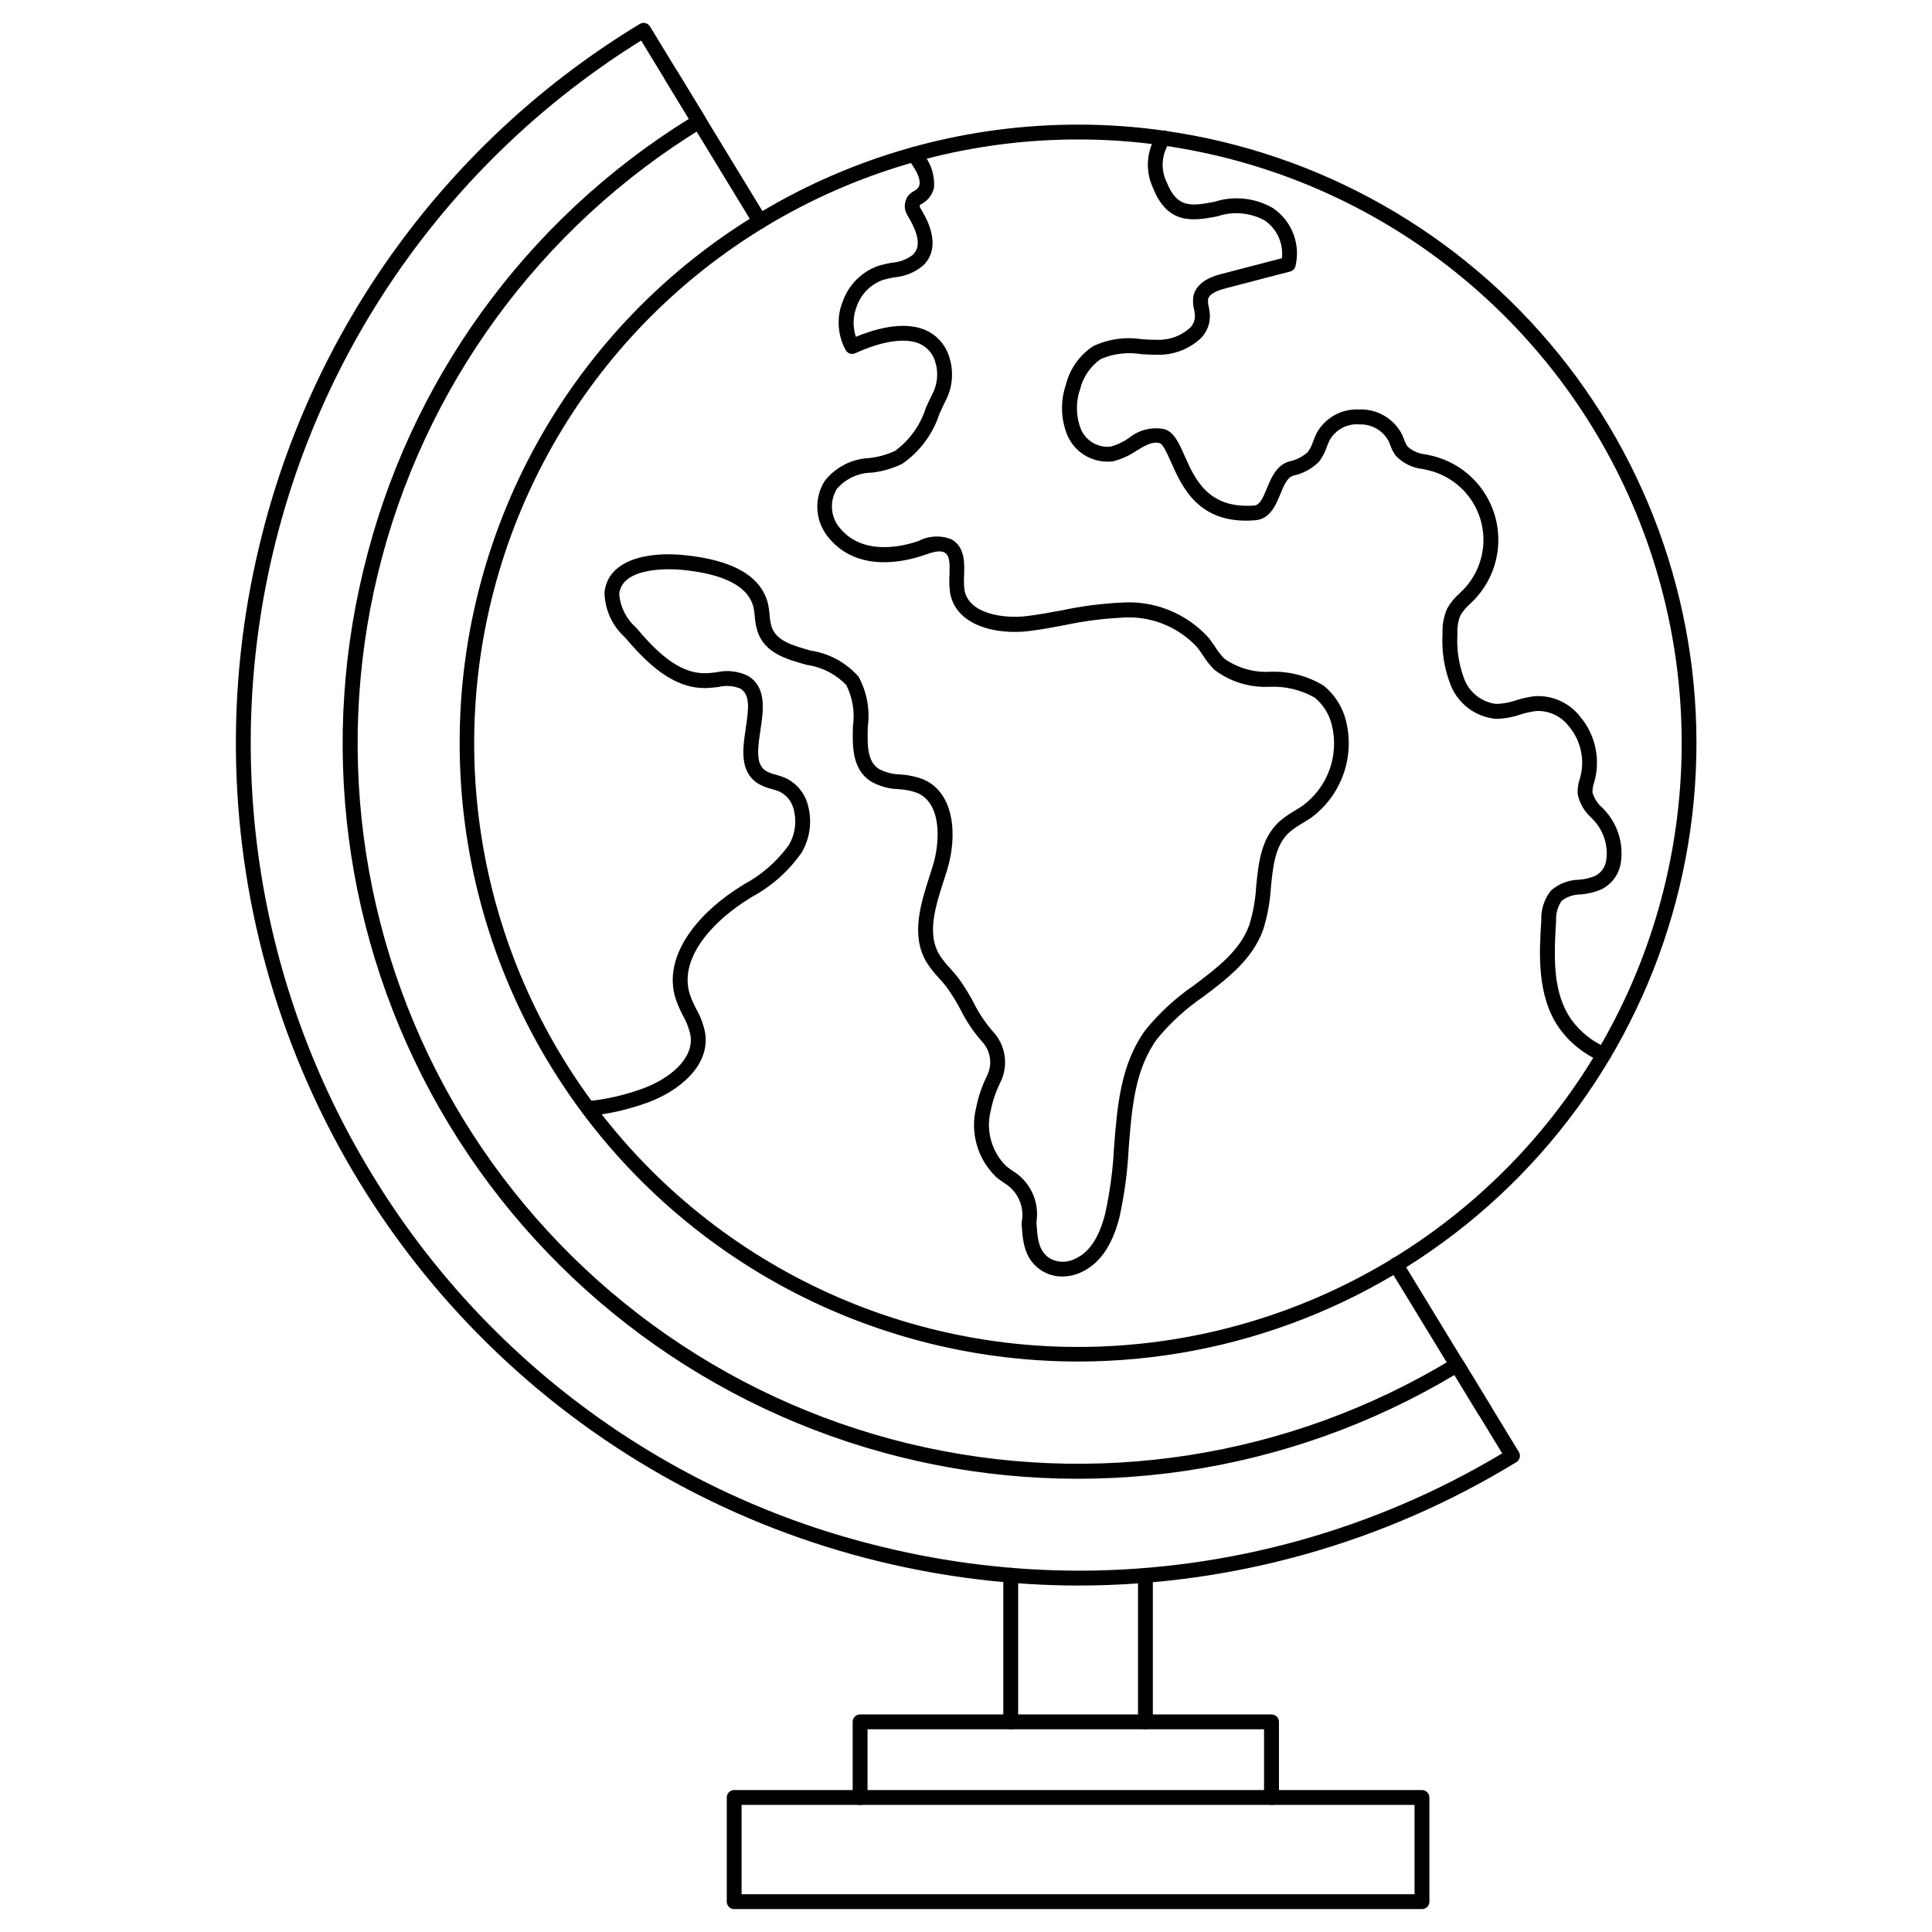 <?xml version="1.0" encoding="UTF-8"?>
<!-- Uploaded to: SVG Repo, www.svgrepo.com, Generator: SVG Repo Mixer Tools -->
<svg fill="#000000" width="800px" height="800px" version="1.1" viewBox="144 144 512 512" xmlns="http://www.w3.org/2000/svg">
 <g>
  <path d="m411.86 602.28c-1.09 0-1.969-0.879-1.969-1.969v-38.848c0-1.086 0.879-1.969 1.969-1.969 1.086 0 1.965 0.883 1.965 1.969v38.848c0 0.523-0.207 1.023-0.574 1.395-0.371 0.367-0.871 0.574-1.391 0.574z"/>
  <path d="m447.55 602.28c-1.09 0-1.969-0.879-1.969-1.969v-38.809c0-1.086 0.879-1.969 1.969-1.969 1.086 0 1.965 0.883 1.965 1.969v38.809c0 0.523-0.207 1.023-0.574 1.395-0.371 0.367-0.871 0.574-1.391 0.574z"/>
  <path d="m430.09 564.19c-17.867-0.016-35.668-2.156-53.027-6.379-38.07-9.234-73.043-28.332-101.39-55.367-28.355-27.035-49.09-61.059-60.125-98.652-11.035-37.59-11.98-77.422-2.742-115.5 6.84-28.512 19.262-55.383 36.555-79.062 17.293-23.676 39.105-43.691 64.184-58.883 0.93-0.562 2.141-0.27 2.707 0.66l14.699 24.121v-0.004c0.566 0.93 0.27 2.141-0.656 2.707-43.211 26.402-74.184 68.863-86.125 118.07-11.941 49.211-3.875 101.14 22.426 144.42 26.367 43.254 68.836 74.262 118.06 86.207 49.23 11.945 101.19 3.844 144.45-22.516 0.926-0.562 2.133-0.27 2.699 0.652l14.703 24.117c0.566 0.93 0.273 2.137-0.656 2.703-34.852 21.324-74.898 32.637-115.75 32.699zm-116.18-409.45c-49.086 30.527-84.129 79.203-97.508 135.44-13.379 56.234-4.012 115.48 26.07 164.84 14.922 24.637 34.586 46.066 57.848 63.051 23.262 16.988 49.66 29.191 77.672 35.906 17.055 4.152 34.543 6.258 52.098 6.273 39.461-0.059 78.168-10.805 112.01-31.094l-12.652-20.773c-44.207 26.371-97.055 34.172-147 21.703-49.941-12.469-92.922-44.195-119.55-88.246-26.629-44.055-34.738-96.855-22.562-146.87 11.867-49.633 42.859-92.57 86.223-119.47z"/>
  <path d="m537.45 519.7c-0.688 0.004-1.324-0.355-1.684-0.938l-23.5-38.535c-0.566-0.93-0.273-2.141 0.652-2.707 0.93-0.57 2.141-0.277 2.707 0.652l23.5 38.535h0.004c0.371 0.605 0.387 1.367 0.039 1.988-0.352 0.621-1.008 1.008-1.719 1.004z"/>
  <path d="m345.41 204.62c-0.688 0-1.324-0.355-1.68-0.941l-23.5-38.574h-0.004c-0.516-0.926-0.207-2.094 0.695-2.641 0.906-0.551 2.086-0.285 2.668 0.598l23.5 38.574c0.562 0.926 0.27 2.133-0.656 2.699-0.309 0.188-0.664 0.289-1.023 0.285z"/>
  <path d="m429.69 504.82c-28.77-0.004-57.035-7.578-81.949-21.965-24.918-14.387-45.605-35.082-59.988-60-14.379-24.918-21.949-53.184-21.941-81.957-0.02-28.77 7.543-57.039 21.922-81.961 14.383-24.918 35.074-45.609 59.996-59.988 24.922-14.383 53.191-21.941 81.961-21.922 7.668-0.008 15.324 0.531 22.914 1.617 41.074 5.801 78.418 26.957 104.5 59.203 26.09 32.25 38.98 73.188 36.07 114.57-2.906 41.375-21.395 80.109-51.734 108.39-30.34 28.281-70.273 44.012-111.75 44.012zm0-323.86c-55.828-0.012-107.62 29.082-136.67 76.758-29.043 47.68-31.137 107.05-5.519 156.65 25.617 49.605 75.234 82.27 130.93 86.191 55.691 3.922 109.4-21.473 141.71-66.996 32.312-45.527 38.559-104.61 16.48-155.88s-69.285-87.336-124.57-95.148c-7.406-1.059-14.879-1.586-22.363-1.574z"/>
  <path d="m425.53 482.29c-1.949 0.012-3.863-0.535-5.512-1.574-4.723-3.031-5.023-8.145-5.289-12.652v-0.004c0.91-4.191-1-8.492-4.723-10.625-0.672-0.469-1.344-0.945-1.969-1.469-2.438-2.324-4.219-5.254-5.156-8.488-0.941-3.234-1.008-6.66-0.195-9.93 0.586-2.918 1.551-5.75 2.863-8.422 1.527-3.008 1.004-6.648-1.305-9.105-2.242-2.523-4.133-5.332-5.633-8.355-1.094-2.086-2.332-4.098-3.703-6.012-0.652-0.871-1.375-1.664-2.086-2.465-1.277-1.332-2.41-2.793-3.383-4.359-4.098-7.086-1.426-15.406 0.934-22.738l0.848-2.672c1.938-6.297 2.406-16.645-4.258-19.34h-0.004c-1.543-0.531-3.152-0.848-4.781-0.941-2.648-0.066-5.234-0.801-7.523-2.133-4.894-3.305-4.746-9.27-4.621-14.531 0.539-3.734-0.07-7.543-1.758-10.918-2.793-2.91-6.484-4.797-10.477-5.359-5.434-1.523-11.043-3.098-13.008-8.734-0.426-1.328-0.68-2.707-0.766-4.102-0.059-0.793-0.172-1.582-0.328-2.359-1.309-5.586-7.801-8.961-19.285-10.02-1.574-0.133-15.48-1.18-16.312 6.398 0.254 3.422 1.836 6.606 4.41 8.875 5.016 5.902 10.961 12.148 18.203 12.148h0.332c0.938 0 1.883-0.133 2.82-0.242l0.004-0.004c2.785-0.641 5.711-0.316 8.293 0.918 5.086 3.016 4.164 9.109 3.352 14.484s-1.148 8.988 1.387 10.695v-0.004c0.852 0.488 1.77 0.848 2.727 1.062 0.844 0.219 1.672 0.5 2.481 0.836 2.871 1.332 5.027 3.844 5.902 6.883 1.293 4.34 0.723 9.016-1.574 12.914-3.445 4.926-8 8.969-13.297 11.809l-2.129 1.379c-8.812 5.809-17.164 15.293-14.168 24.465h-0.004c0.457 1.293 1.012 2.551 1.66 3.762 1.156 2.027 1.969 4.234 2.402 6.527 1.234 8.688-7.113 15.164-14.641 18.066-5.184 1.965-10.602 3.234-16.117 3.785-1.07 0.086-2.023-0.691-2.152-1.762-0.105-1.082 0.684-2.043 1.766-2.152 5.164-0.516 10.238-1.707 15.094-3.543 6.176-2.363 13.066-7.434 12.152-13.84h-0.004c-0.383-1.867-1.066-3.664-2.019-5.316-0.734-1.387-1.367-2.828-1.883-4.309-3.684-11.273 5.719-22.355 15.742-28.965l2.164-1.402c4.766-2.543 8.883-6.137 12.051-10.508 1.715-2.938 2.152-6.445 1.207-9.711-0.535-1.961-1.898-3.594-3.731-4.473-0.641-0.262-1.297-0.477-1.969-0.648-1.359-0.316-2.66-0.848-3.848-1.574-4.789-3.215-3.879-9.238-3.078-14.562 0.832-5.512 1.145-8.957-1.477-10.512v-0.004c-1.848-0.738-3.883-0.879-5.812-0.391-1.07 0.125-2.144 0.246-3.199 0.273h-0.434c-8.473 0-15.188-6.488-21.184-13.523l-0.004-0.004c-3.336-3.051-5.266-7.344-5.328-11.867 0.945-8.574 11.258-10.73 20.582-9.887 13.383 1.23 21.035 5.625 22.773 13.062 0.191 0.945 0.324 1.902 0.395 2.863 0.062 1.078 0.25 2.144 0.559 3.184 1.289 3.703 5.512 4.883 10.363 6.25 4.894 0.738 9.375 3.184 12.645 6.898 2.219 4.047 3.082 8.695 2.457 13.266-0.117 4.863-0.219 9.055 2.891 11.176v-0.004c1.77 0.941 3.734 1.449 5.738 1.48 1.996 0.121 3.969 0.527 5.848 1.207 8.531 3.453 9.367 14.957 6.535 24.152l-0.863 2.715c-2.207 6.875-4.492 13.984-1.266 19.566 0.84 1.324 1.812 2.562 2.898 3.695 0.789 0.883 1.574 1.77 2.297 2.719h0.004c1.484 2.062 2.82 4.227 4.004 6.481 1.332 2.703 3.012 5.223 4.988 7.496 3.481 3.641 4.305 9.066 2.062 13.574-1.176 2.371-2.035 4.887-2.559 7.481-1.328 5.254 0.203 10.82 4.035 14.652 0.523 0.445 1.105 0.852 1.684 1.254v0.004c4.719 2.809 7.254 8.207 6.402 13.633 0.242 4.09 0.449 7.629 3.484 9.574h-0.004c1.922 1.117 4.262 1.254 6.301 0.363 4.043-1.648 6.719-5.512 8.418-12.09 1.277-5.816 2.066-11.727 2.363-17.672 0.855-10.906 1.73-22.184 8.422-31.199v-0.004c3.699-4.516 8.023-8.48 12.848-11.777 6.231-4.723 12.113-9.152 14.562-15.902v0.004c1.027-3.336 1.645-6.781 1.836-10.262 0.617-6.199 1.254-12.594 6.027-17.086 1.316-1.148 2.746-2.16 4.266-3.019 0.684-0.418 1.379-0.836 2.043-1.289v-0.004c3.258-2.402 5.727-5.719 7.098-9.523 1.371-3.809 1.586-7.938 0.609-11.863-0.68-2.828-2.262-5.363-4.5-7.219-3.613-2.055-7.727-3.059-11.875-2.898-5.309 0.301-10.551-1.309-14.777-4.531-1.152-1.172-2.176-2.465-3.051-3.859-0.477-0.703-0.953-1.406-1.473-2.07-5.227-5.656-12.797-8.551-20.465-7.82-4.918 0.266-9.809 0.914-14.625 1.945-3.086 0.578-6.273 1.18-9.445 1.574-9 1.098-19.402-1.574-20.938-10.062v-0.004c-0.223-1.605-0.277-3.227-0.172-4.844 0.105-3.148 0.07-5.117-1.332-5.902-1.289-0.738-3.375 0-5.383 0.676-5.062 1.75-17.371 4.723-25.121-4.371l0.004-0.004c-3.746-4.254-4.25-10.461-1.242-15.266 2.879-3.664 7.215-5.883 11.867-6.074 2.336-0.262 4.617-0.895 6.754-1.875 3.859-2.824 6.719-6.805 8.168-11.367 0.559-1.238 1.105-2.449 1.672-3.57v0.004c1.5-2.762 1.766-6.027 0.738-8.996-0.676-2.066-2.219-3.734-4.227-4.57-3.769-1.551-9.914-0.594-16.859 2.594h0.004c-0.922 0.43-2.016 0.09-2.527-0.785-2.238-4.051-2.504-8.898-0.715-13.168 1.605-4.352 5.086-7.746 9.477-9.246 1.133-0.328 2.285-0.59 3.449-0.785 2.023-0.141 3.961-0.871 5.574-2.102 2.113-2.109 1.656-5.348-1.473-10.512l0.004-0.004c-0.664-1.082-0.852-2.394-0.512-3.621 0.297-1.133 1.062-2.094 2.106-2.637 1.254-0.664 1.531-1.352 1.625-1.805 0.18-0.867 0.027-2.902-3.059-6.777-0.68-0.852-0.535-2.09 0.312-2.769 0.852-0.676 2.09-0.535 2.769 0.316 2.691 2.621 4.09 6.293 3.828 10.039-0.457 1.977-1.805 3.629-3.644 4.477-0.191 0.395-0.16 0.578-0.066 0.734 1.52 2.508 6.129 10.109 0.906 15.332-2.156 1.844-4.832 2.961-7.656 3.195-1.012 0.168-2.012 0.391-3 0.672-3.25 1.137-5.812 3.68-6.977 6.918-1.062 2.606-1.156 5.504-0.273 8.176 4.898-2.023 12.441-4.242 18.199-1.883 3.019 1.246 5.356 3.727 6.414 6.812 1.422 4.008 1.094 8.426-0.906 12.176-0.543 1.074-1.062 2.227-1.602 3.414-1.754 5.363-5.231 9.996-9.883 13.188-2.508 1.195-5.195 1.969-7.953 2.289-3.586 0.023-6.984 1.602-9.32 4.328-2.039 3.344-1.645 7.629 0.969 10.543 6.164 7.234 16.531 4.68 20.703 3.242v0.004c2.719-1.418 5.918-1.57 8.758-0.418 3.543 2.059 3.414 6.164 3.305 9.445h0.004c-0.098 1.34-0.059 2.688 0.109 4.019 1.152 6.367 10.551 7.59 16.586 6.848 3.062-0.375 6.191-0.961 9.219-1.52 5.019-1.07 10.117-1.746 15.242-2.016 8.918-0.773 17.684 2.676 23.676 9.324 0.574 0.73 1.105 1.512 1.637 2.293v0.004c0.719 1.156 1.559 2.231 2.504 3.211 3.594 2.527 7.945 3.746 12.328 3.461 4.91-0.156 9.758 1.117 13.957 3.664 2.957 2.387 5.051 5.68 5.953 9.371 1.168 4.711 0.914 9.668-0.734 14.234-1.648 4.57-4.613 8.543-8.523 11.426-0.742 0.508-1.496 0.969-2.242 1.426l-0.004-0.004c-1.289 0.727-2.508 1.574-3.633 2.535-3.676 3.453-4.215 8.859-4.785 14.59-0.223 3.809-0.918 7.574-2.07 11.211-2.848 7.844-9.473 12.859-15.891 17.711-4.512 3.082-8.574 6.777-12.062 10.984-6.012 8.109-6.809 18.328-7.656 29.156-0.305 6.172-1.129 12.309-2.461 18.344-2.019 7.805-5.512 12.633-10.746 14.766l0.004-0.004c-1.391 0.566-2.879 0.859-4.379 0.863z"/>
  <path d="m569 425.43c-0.281-0.004-0.559-0.062-0.816-0.172-4.43-1.887-8.254-4.965-11.043-8.895-5.969-8.574-5.219-20.074-4.68-28.496-0.121-2.848 0.789-5.644 2.57-7.871 2.059-1.797 4.688-2.809 7.418-2.863 1.441-0.102 2.859-0.426 4.199-0.965 1.625-0.797 2.754-2.344 3.012-4.137 0.555-3.719-0.547-7.5-3.023-10.336l-0.832-0.91 0.004 0.004c-1.902-1.656-3.203-3.891-3.707-6.363-0.074-1.398 0.125-2.801 0.582-4.129l0.246-0.906v0.004c1.027-4.586-0.156-9.383-3.199-12.961-2.043-2.672-5.262-4.168-8.621-4.008-1.438 0.184-2.856 0.5-4.234 0.949-2.102 0.719-4.309 1.098-6.531 1.121-5.234-0.512-9.77-3.856-11.809-8.703-1.758-4.398-2.527-9.129-2.246-13.859-0.109-2.273 0.305-4.543 1.207-6.633 0.887-1.559 2.027-2.953 3.383-4.129l0.949-0.941c3.106-3.227 4.965-7.449 5.258-11.918 0.289-4.473-1.012-8.898-3.676-12.504-2.66-3.602-6.512-6.144-10.867-7.184-0.48-0.117-0.957-0.223-1.438-0.328v0.004c-2.758-0.27-5.328-1.527-7.231-3.543-0.621-0.875-1.113-1.836-1.461-2.856-0.129-0.344-0.262-0.684-0.414-1.02-1.523-2.812-4.512-4.523-7.711-4.41-3.195-0.281-6.266 1.312-7.875 4.09-0.293 0.598-0.559 1.215-0.785 1.84-0.469 1.449-1.188 2.801-2.121 4-1.863 1.848-4.223 3.117-6.793 3.652-1.594 0.477-2.477 2.613-3.41 4.879-1.215 2.961-2.734 6.641-6.691 6.945-14.98 1.227-19.379-8.875-22.32-15.512-0.918-2.055-2.051-4.613-2.902-4.891-1.918-0.621-3.938 0.59-6.266 2.004h0.004c-1.855 1.27-3.922 2.203-6.102 2.758-5.086 0.684-10.02-2.062-12.109-6.75-1.793-4.281-1.957-9.07-0.465-13.461 1.023-4.25 3.641-7.945 7.309-10.32 4.027-1.883 8.523-2.508 12.91-1.801 1.391 0.082 2.754 0.16 4.113 0.156 3.148 0.074 6.203-1.051 8.551-3.148 0.906-0.871 1.391-2.09 1.332-3.344-0.035-0.504-0.113-1-0.223-1.492-0.305-1.195-0.363-2.441-0.172-3.66 0.934-4.18 5.949-5.441 7.598-5.852l3.18-0.836c4.227-1.109 8.438-2.215 12.668-3.301 0.453-3.934-1.312-7.789-4.582-10.016-3.863-2.106-8.434-2.492-12.598-1.062-6.109 1.137-13.016 2.43-16.961-7.508l0.004 0.004c-2.195-4.648-1.766-10.109 1.133-14.352 0.285-0.453 0.746-0.77 1.27-0.879 0.523-0.105 1.07 0.004 1.512 0.309s0.738 0.777 0.824 1.309c0.086 0.527-0.047 1.07-0.371 1.496-2.156 3.16-2.43 7.238-0.715 10.66 2.754 6.93 6.672 6.199 12.594 5.094 5.191-1.676 10.852-1.059 15.559 1.691 2.441 1.664 4.312 4.035 5.367 6.793 1.055 2.758 1.242 5.773 0.539 8.641-0.199 0.664-0.73 1.176-1.402 1.348-4.609 1.18-9.203 2.391-13.812 3.598l-3.199 0.84c-2.879 0.723-4.465 1.684-4.723 2.863v-0.004c-0.066 0.707-0.004 1.414 0.184 2.098 0.145 0.672 0.238 1.355 0.285 2.047 0.109 2.324-0.762 4.59-2.402 6.246-3.094 2.883-7.188 4.449-11.414 4.375-1.355 0-2.883-0.078-4.352-0.164-3.625-0.605-7.348-0.16-10.727 1.281-2.754 1.906-4.711 4.762-5.488 8.02-1.211 3.461-1.125 7.246 0.238 10.648 1.344 3.059 4.512 4.902 7.836 4.562 1.719-0.477 3.348-1.238 4.812-2.254 2.656-2.199 6.168-3.07 9.543-2.363 2.504 0.824 3.777 3.703 5.258 7.035 2.789 6.297 6.297 14.086 18.418 13.188 1.461-0.113 2.25-1.785 3.383-4.527 1.18-2.883 2.527-6.148 5.902-7.152h-0.004c1.836-0.367 3.543-1.223 4.934-2.477 0.629-0.859 1.113-1.816 1.43-2.832 0.273-0.758 0.586-1.496 0.941-2.219 2.227-4.031 6.543-6.453 11.145-6.254h0.301c4.723-0.121 9.094 2.496 11.215 6.719 0.184 0.395 0.348 0.816 0.504 1.23v0.004c0.219 0.66 0.527 1.289 0.91 1.871 1.379 1.219 3.113 1.957 4.945 2.102 0.516 0.109 1.027 0.219 1.531 0.344 5.262 1.254 9.906 4.332 13.117 8.688 3.211 4.352 4.777 9.703 4.422 15.098-0.352 5.398-2.606 10.496-6.359 14.395-0.348 0.359-0.691 0.688-1.039 1.027-1.027 0.887-1.91 1.93-2.609 3.094-0.617 1.555-0.887 3.227-0.785 4.894-0.262 4.137 0.383 8.281 1.879 12.148 1.418 3.508 4.629 5.969 8.387 6.422 1.797-0.047 3.578-0.375 5.281-0.965 1.621-0.523 3.289-0.891 4.981-1.09 4.637-0.281 9.117 1.734 11.977 5.394 3.844 4.555 5.324 10.652 3.996 16.469l-0.27 1 0.004-0.004c-0.305 0.852-0.457 1.746-0.453 2.648 0.465 1.598 1.391 3.023 2.664 4.094l0.898 0.977c3.289 3.762 4.731 8.793 3.934 13.727-0.512 3-2.434 5.57-5.168 6.91-1.715 0.73-3.535 1.176-5.394 1.32-1.836-0.012-3.621 0.578-5.09 1.68-1.074 1.59-1.594 3.488-1.48 5.402-0.656 10.164-0.789 19.125 3.988 26.016 2.391 3.336 5.66 5.945 9.445 7.539 0.848 0.379 1.312 1.301 1.117 2.207-0.195 0.91-1 1.555-1.926 1.555z"/>
  <path d="m520.84 649.93h-182.27c-1.09 0-1.969-0.879-1.969-1.965v-27.617c0-1.086 0.879-1.969 1.969-1.969h182.27c0.52 0 1.02 0.207 1.391 0.578 0.367 0.367 0.574 0.871 0.574 1.391v27.617c0 0.52-0.207 1.02-0.574 1.391-0.371 0.367-0.871 0.574-1.391 0.574zm-180.31-3.938 178.34 0.004v-23.68h-178.34z"/>
  <path d="m480.95 622.32c-1.086 0-1.965-0.883-1.965-1.969v-18.074h-105.08v18.074c0 1.086-0.879 1.969-1.969 1.969-1.086 0-1.969-0.883-1.969-1.969v-20.043c0-1.086 0.883-1.965 1.969-1.965h109.03c0.523 0 1.023 0.207 1.395 0.574 0.367 0.371 0.574 0.871 0.574 1.391v20.043c0 0.523-0.207 1.027-0.582 1.398-0.371 0.367-0.875 0.574-1.402 0.57z"/>
 </g>
</svg>